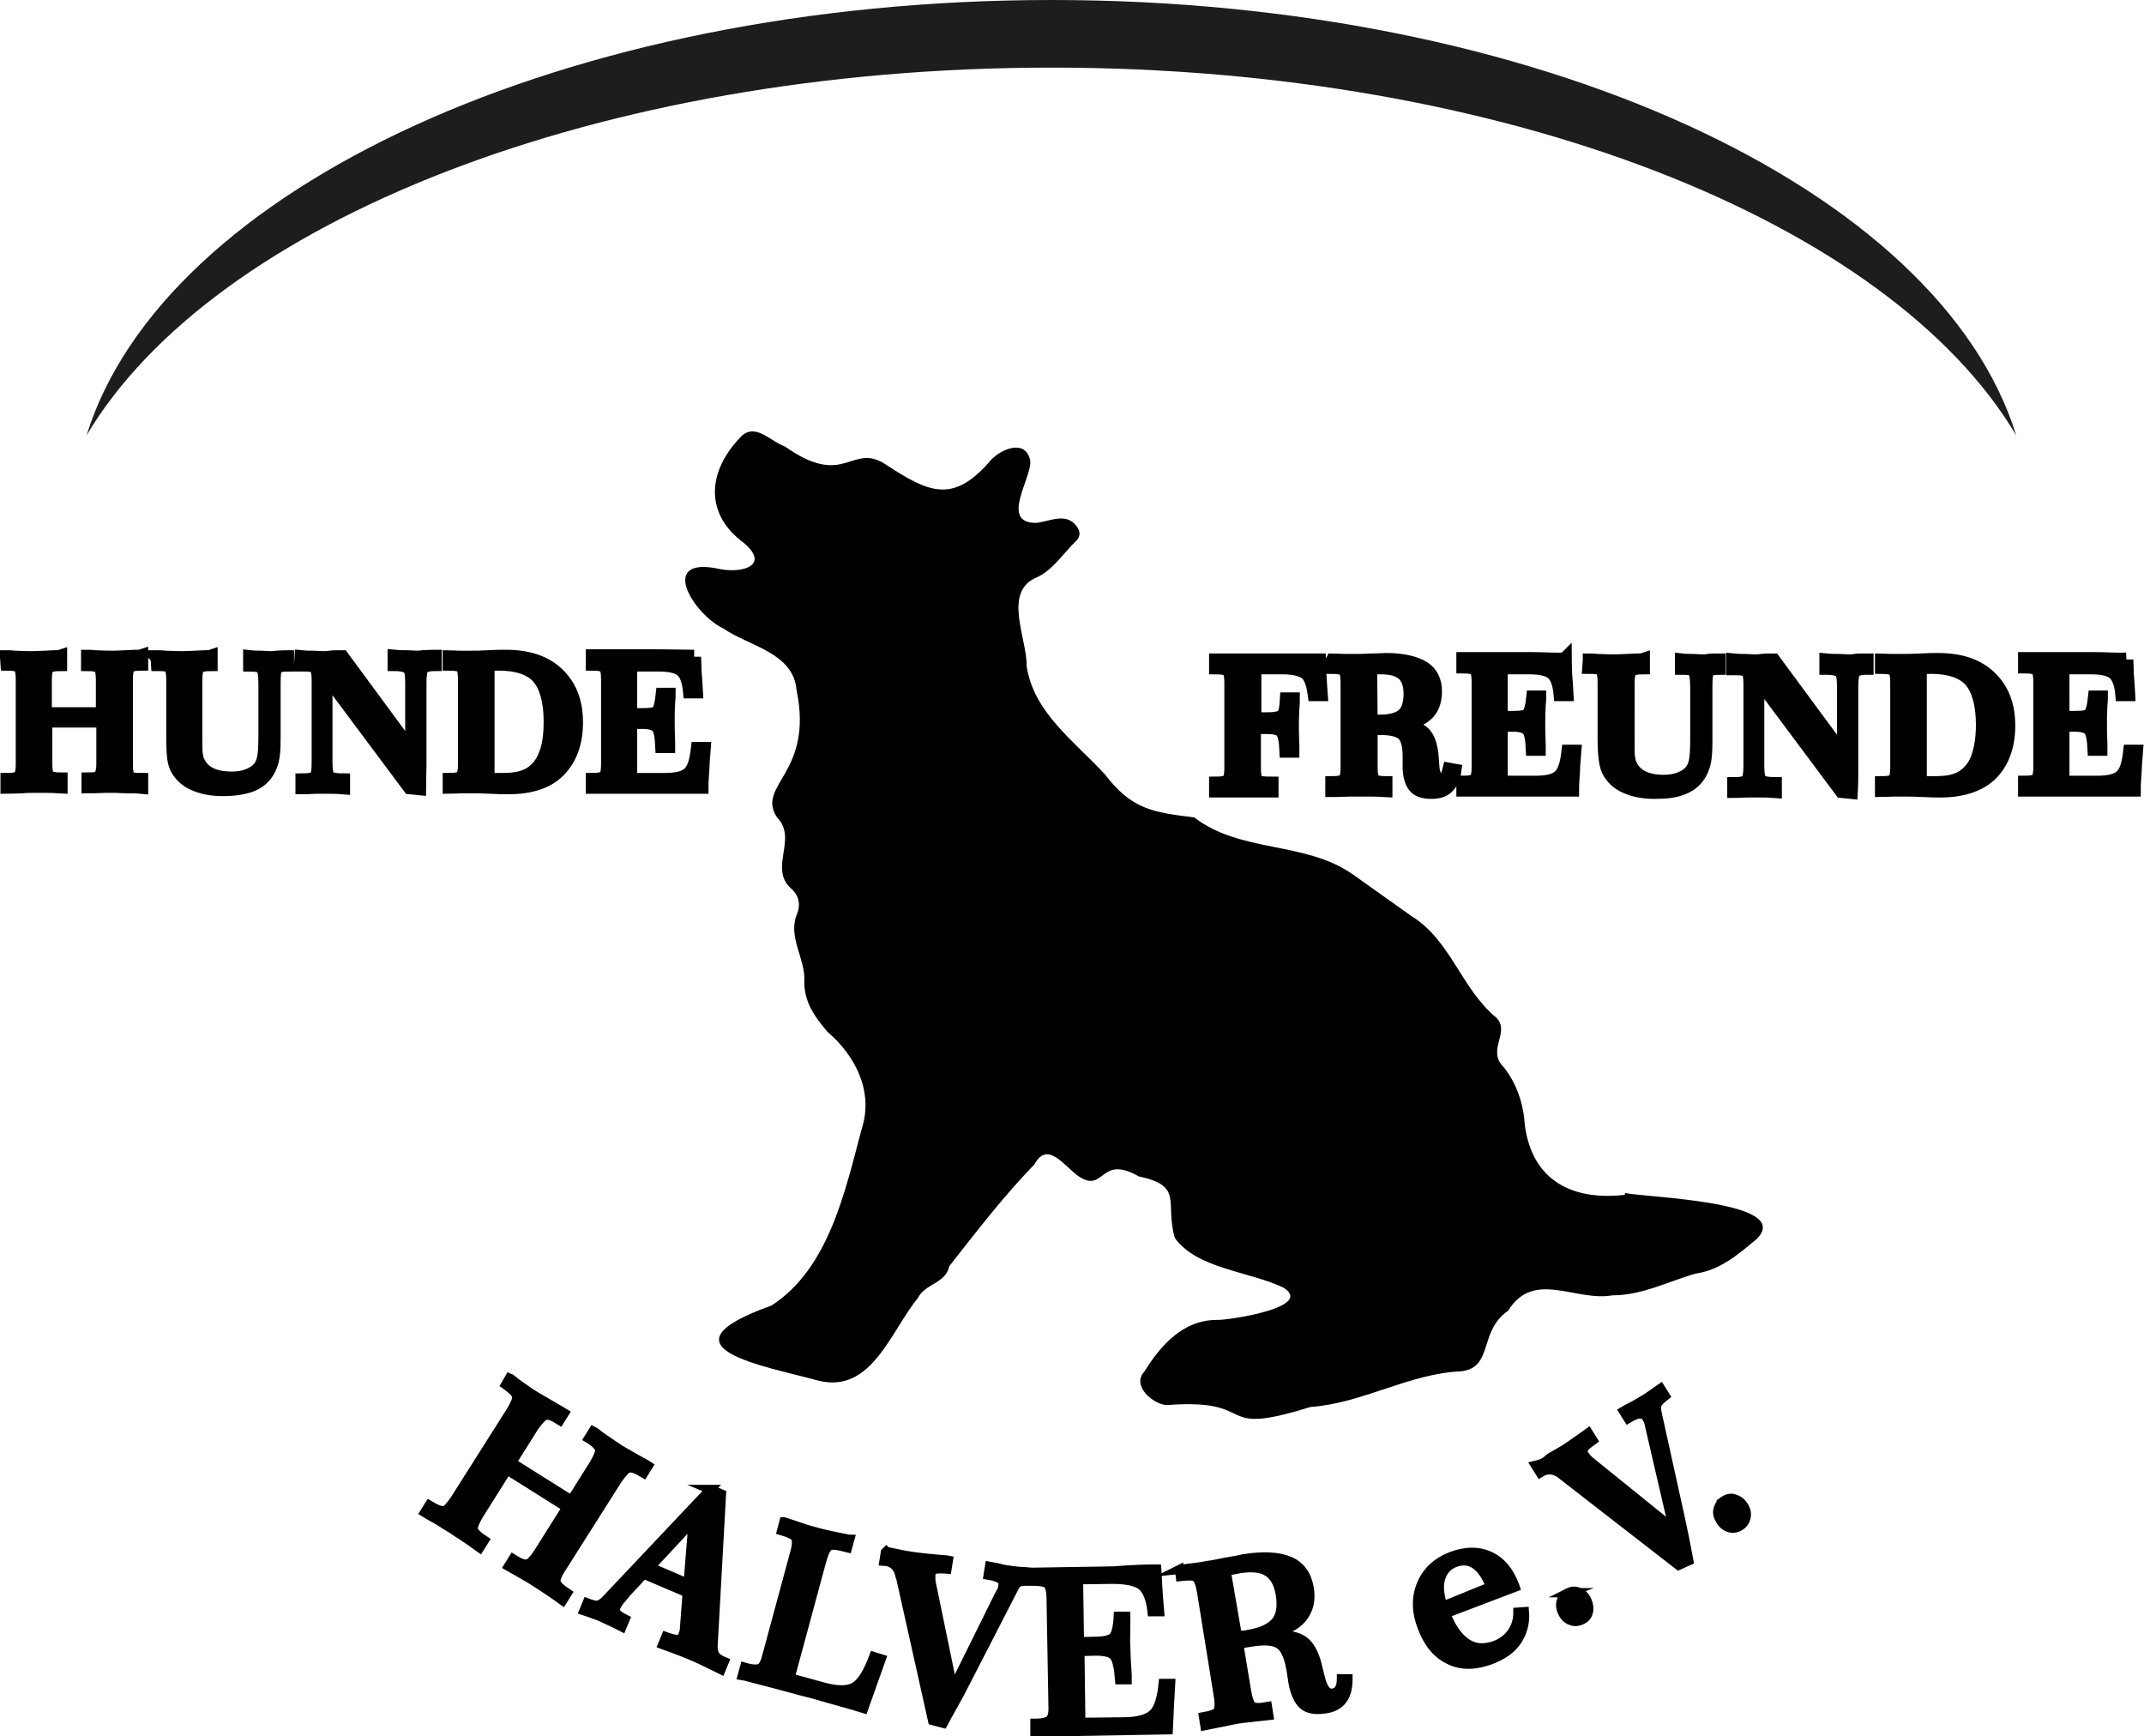 <svg version="1.1" id="Ebene_2_00000113349864627092070990000005240981098892206751_" xmlns="http://www.w3.org/2000/svg" x="0" y="0" viewBox="0 0 463 374.9" style="enable-background:new 0 0 463 374.9" xml:space="preserve"><style>.st1,.st2{stroke:#000;stroke-width:2;stroke-miterlimit:10}.st2{stroke-width:3}</style><g id="Ebene_1-2"><path d="M227.1 0C122.2 0 35.2 40.7 18.7 94 46 48 129 14.6 227.1 14.6S408.1 48 435.4 94C418.9 40.7 331.9 0 227.1 0z" style="fill:#1d1d1b"/><path d="M304.8 197.8c8.5 5.2 10.8 15.8 18.4 22 3 3.2-2.3 7 1.6 10.7 2.8 3.6 4.2 7.9 4.5 12.5 1.6 11.9 10.2 16.3 21.6 15v-.4c4.9 1 36.5 1.8 28.5 9.9-4 3.3-7.8 6.7-13.2 7.5-6 1.7-11.6 4.7-18 4.7-8 1.4-17-5.6-22.5 3.3-6.5 4.5-3.1 12.3-10.2 13.1-11.3.5-21.2 6.9-32.5 7.7-21.5 6.7-10.5-2-31.1-.4-2.9-.2-7.6-4.2-4.8-7.2 3.6-5.8 8.5-11.3 15.9-11.2 2.8 0 21-2.8 14.1-7-7.3-3.5-18.6-4-23.4-10.7-2.2-7.8 2-11.2-7.8-13.3-8.4-4.8-7.3 3.6-12.8.1-3-1.9-6.8-8.1-9.7-2.7-6.6 6.8-12.6 14.6-18.4 22-.8 3.8-5.2 3.7-6.8 6.9-5.9 7.2-10 20.7-21.5 17.8-11.7-3.2-35.6-7.1-10.1-16.2 12.4-8 15.9-24.7 19.5-38.2 2.6-8-1.4-15.8-7.4-20.9-2.8-3.3-5.2-6.6-5-11.3.1-4.7-3.6-9.3-1.6-14.1.8-1.9.5-3.9-1.1-5.4-5.2-4.4 1.4-10.9-3.2-15.5-4.6-7.1 8-9.4 4.2-27.6-.7-8-10.3-9.4-15.8-13.2-6.5-3.1-14.4-15.9-.6-12.8 4.9.9 10.7-.9 5-5.7-8.3-6.1-8-15.1-.8-22.7 3.2-3.5 6.5.8 9.7 1.9 13.3 9.4 14.3-1.3 22.1 4.1 8.9 5.8 14.1 8.2 21.9-.6 2.1-2.8 8.1-5.5 9-.3.2 3.8-6.6 13.4 1.3 13.3 2.9-.3 6.3-2.3 8.6.6.9 1.1 1 2.2.1 3.2-2.9 2.7-5.1 6.5-8.9 8.1-7 3.2-1.8 13.1-1.9 19 1.5 10.1 10.4 16.3 16.9 23.4 5.8 7.6 10.4 8.2 19.3 9.3 10 7.7 23.8 5.1 34.1 12.2"/><path class="st1" d="M110 297.6c.1-.2 1 .7 1.7 1.2 2 1.4 3.3 2.3 4 2.7.9.5 2.5 1.5 4.8 2.8.6.4 1.1.6 1.4.8l-1 1.6c-1.4-.9-2.5-1.3-3.1-1.1s-1.4 1-2.4 2.4l-4.9 7.8 12.9 8.1 4.9-7.8c.9-1.5 1.3-2.6 1.2-3.2-.2-.6-.9-1.4-2.4-2.3l1-1.6c.4.2.9.6 1.5 1.1 2 1.4 3.4 2.3 4.1 2.8.9.5 2.5 1.5 4.9 2.8.6.3 1.1.6 1.4.8l-1 1.6c-1.5-.9-2.5-1.3-3.2-1.1-.6.1-1.4 1-2.4 2.4l-12.1 19.1c-1 1.5-1.4 2.6-1.2 3.2.2.6 1 1.4 2.4 2.3l-1 1.6c-1.1-.8-2.1-1.5-3-2.1s-1.8-1.2-2.6-1.7c-.5-.3-1.2-.8-2.1-1.3s-2.2-1.3-4-2.3l1-1.6c1.4.9 2.5 1.3 3.1 1.1.6-.1 1.4-1 2.4-2.5l6.1-9.7-12.9-8.1-6.1 9.7c-.9 1.5-1.3 2.6-1.2 3.2.2.6 1 1.4 2.4 2.3l-1 1.6c-1.5-1.1-2.7-1.9-3.6-2.5s-1.6-1-2.1-1.4c-.9-.5-1.8-1.1-2.9-1.8s-2.2-1.2-3.3-1.9l1-1.6c1.5.9 2.5 1.3 3.2 1.2.6-.1 1.4-1 2.4-2.5l12.1-19.1c.9-1.5 1.3-2.6 1.2-3.2-.2-.6-1-1.4-2.4-2.4l.8-1.4zM153.4 321.6l2.4 1L154 355c-.1 1.1.1 1.9.4 2.4.3.5 1 1 2 1.4l-.7 1.7c-1.8-.9-3.1-1.5-3.9-1.9s-1.5-.7-2-.9c-.6-.3-1.4-.6-2.4-1s-2.4-.9-4.3-1.6l.7-1.7c1.1.4 1.9.6 2.5.6s1-.4 1.2-1c.1-.2.1-.4.2-.6.1-.2.1-.4.1-.5l.6-8-9.4-4-4 4.3c-.1.1-.1.2-.2.3-.9 1-1.5 1.8-1.7 2.3-.3.6-.3 1.1 0 1.5s.9.8 1.9 1.3l-.7 1.7c-.8-.4-1.5-.8-2.2-1.1s-1.3-.6-1.9-.9c-.5-.2-1.1-.5-1.8-.7-.7-.3-1.4-.5-2.3-.8l.7-1.7c1 .4 1.8.6 2.3.5.6-.1 1.3-.6 2.1-1.5l22.2-23.5zm-3.7 6.8-9.3 10 8.2 3.5 1.1-13.5zM169.3 328.6c1.5.5 2.8.9 3.9 1.3s2 .6 2.7.8c1.3.4 3.5.9 6.6 1.5.5.1.8.2 1 .2l-.5 1.8-.4-.1c-1.8-.5-2.9-.6-3.5-.3s-1.1 1.3-1.6 3l-6.9 25.5 7.3 2c3 .8 5.3.8 6.7-.1 1.5-.9 2.8-3 4.1-6.5l1.6.5-3.8 10.7c-2.9-.9-5.6-1.6-8-2.3-2.4-.7-4.2-1.2-5.5-1.5-2.6-.7-6.6-1.8-12.1-3.2l-.6-.1.5-1.8c1.7.5 2.8.5 3.4.2.6-.3 1.1-1.3 1.5-3l5.9-21.8c.5-1.7.5-2.9.2-3.4s-1.3-1-3-1.5l.5-1.9zM191.4 335s1.4.3 3.9.8c1.1.2 1.9.3 2.6.4.8.1 2.4.3 4.8.5.9.1 1.6.1 2.1.2l-.3 1.9c-1.3-.1-2.2-.1-2.7.1s-.7.5-.8 1.1v1c0 .4.1.8.2 1.3l4.6 22.3 10-20.2c.3-.5.5-.9.6-1.1.1-.3.2-.5.2-.9.1-.6-.1-1.2-.6-1.5s-1.4-.6-2.6-.8l.3-1.9c1.2.2 2.1.4 2.8.6s1.4.2 1.9.3c.4.1.9.1 1.6.2.7 0 1.6.1 2.8.2l-.3 1.9c-1.1 0-1.9 0-2.4.2s-.9.7-1.2 1.4l-10.8 21c-.6 1.2-1.3 2.5-2.1 3.9s-1.5 2.7-2.3 4.2l-2.3-.6-6.9-30.9-.1-.2c-.4-2-1.5-3.2-3.5-3.3l.3-1.9.2-.2zM249.8 338.8c.1 1.1.1 2.4.2 3.8s.2 3.2.4 5.4h-1.6c-.3-2.8-1.1-4.7-2.2-5.6s-3.2-1.4-6.4-1.4l-7.3.1.2 13.4 3.4-.1c2.1 0 3.5-.4 4-1s.9-2.1 1-4.4h1.6v2c0 2.2-.1 3.7 0 4.5 0 1.2.1 3.3.3 6.2v1h-1.6c-.2-2.6-.6-4.4-1.2-5.1-.6-.8-2-1.1-4-1.1l-3.4.1.2 15.3 9.1-.1c3.2 0 5.4-.6 6.6-1.8 1.1-1.1 1.8-3.3 2.1-6.5h1.6c-.1 1.9-.2 3.7-.3 5.3-.1 1.6-.1 3.2-.2 4.7l-28.8.5v-1.9c1.7 0 2.8-.3 3.3-.8s.7-1.6.6-3.4l-.4-22.6c0-1.8-.3-2.9-.8-3.3s-1.6-.6-3.3-.6v-1.9l6.1-.1c4.3-.1 8.2-.1 11.7-.2 3.6-.3 6.6-.4 9.1-.4zM254.7 338.9c1-.1 2.1-.3 3.1-.4 1-.1 2.1-.3 3.2-.5.9-.1 2.2-.4 3.8-.7 1.7-.3 2.9-.5 3.7-.7 4.3-.7 7.6-.5 10 .5 2.3 1 3.7 2.9 4.2 5.7.5 2.7-.1 4.9-1.5 6.6s-3.9 2.9-7.5 3.7c3.2-.3 5.6 0 7.2.8s2.7 2.6 3.4 5.1c.2.7.4 1.6.7 2.8.6 2.7 1.5 4 2.8 3.8.6-.1 1.1-.4 1.4-.9.3-.5.5-1.2.5-2.2h1.4c0 1.9-.4 3.5-1.2 4.5-.8 1.1-2.1 1.8-3.9 2-2 .3-3.6 0-4.6-.9s-1.8-2.6-2.2-5c0-.3-.1-.7-.2-1.3-.1-.6-.1-1-.2-1.3-.5-2.9-1.3-4.7-2.6-5.5-1.2-.8-3.3-.9-6.3-.4l-2.4.4 1.7 10.2c.3 1.8.7 2.8 1.2 3.2s1.6.4 3.3.1l.3 1.9c-1.9.2-3.4.4-4.4.5-1 .1-1.8.2-2.4.3-.7.1-1.5.3-2.5.5l-4.5.9-.3-1.9c1.7-.3 2.8-.7 3.1-1.2s.4-1.7.1-3.4l-3.6-22.3c-.3-1.8-.7-2.8-1.2-3.2s-1.6-.4-3.4-.2l-.2-1.5zm12.5 14.3c.4 0 .8-.1 1.1-.1.4 0 .9-.1 1.4-.2 2.8-.5 4.7-1.4 5.8-2.7s1.4-3.3 1-5.9c-.4-2.4-1.3-4-2.7-4.9s-3.4-1.1-6.1-.7c-.5.1-1.4.3-2.6.5-.1 0-.2 0-.3.1l2.4 13.9zM312.2 348.4c1.2 3.1 2.7 5.2 4.5 6.4 1.8 1.2 3.8 1.3 6.1.5 1.6-.6 2.8-1.5 3.7-2.8s1.3-2.7 1.3-4.4l1.4-.1c.2 2.4-.4 4.5-1.6 6.3s-3.1 3.1-5.7 4.1c-3.3 1.2-6.3 1.3-8.9 0-2.6-1.2-4.6-3.6-5.9-7.1-1.3-3.4-1.3-6.5-.1-9.3s3.4-4.8 6.6-6c3-1.1 5.7-1.1 8.1 0s4.2 3.2 5.4 6.4l.1.3-15 5.7zm-.6-1.6 10.3-4.2c-.9-2.3-2-3.9-3.3-4.8s-2.8-1-4.4-.4c-1.6.6-2.6 1.8-3.1 3.4s-.3 3.7.5 6zM338.7 343.9c.8-.4 1.5-.4 2.3-.1.7.3 1.3.9 1.7 1.8.4.9.5 1.7.3 2.5s-.7 1.4-1.5 1.7c-.8.4-1.6.4-2.3.1-.8-.3-1.4-.9-1.8-1.8-.4-.8-.5-1.7-.2-2.5.2-.8.7-1.4 1.5-1.7zM332.4 316.2c1.8-.6 1.6-1 2.6-1.6 1-.5 1.7-1 2.3-1.3.7-.4 2-1.3 4-2.7.7-.5 1.3-.9 1.7-1.2l1 1.6c-1.1.8-1.8 1.3-2 1.8s-.2.9.1 1.3c.1.2.4.5.6.8.3.3.6.6 1 .9l17.7 14.3-5.1-22c-.1-.5-.2-1-.3-1.2-.1-.3-.2-.5-.4-.8-.3-.6-.8-.8-1.5-.8-.6 0-1.5.4-2.5 1l-1-1.6c1-.6 1.9-1 2.6-1.4s1.2-.7 1.7-1c.4-.2.8-.5 1.4-.9s1.3-.9 2.3-1.6l1 1.6c-.9.7-1.5 1.3-1.7 1.7s-.2 1.1-.1 1.8l5.1 23.1c.3 1.4.6 2.8.9 4.3s.6 3.1.9 4.7l-2.2 1-25-19.4-.1-.1c-1.6-1.3-3.2-1.5-4.8-.5l-1-1.6.8-.2zM372.2 324.1c.7-.5 1.5-.7 2.2-.5s1.5.6 2 1.4c.6.8.8 1.6.7 2.4-.1.8-.5 1.5-1.2 2s-1.5.7-2.3.5-1.5-.7-2-1.5-.8-1.6-.6-2.4.5-1.4 1.2-1.9z"/><path class="st2" d="M1.5 141.9c.4 0 1 0 1.7.1 2 .1 3.3.1 3.9.1.8 0 2.3-.1 4.6-.2.6 0 1 0 1.3-.1v1.6c-1.4 0-2.3.2-2.7.6s-.6 1.3-.6 2.7v7.5h12.5v-7.5c0-1.4-.2-2.4-.6-2.7-.4-.4-1.3-.6-2.6-.6v-1.6c.4 0 .9 0 1.5.1 2 .1 3.3.1 4.1.1.8 0 2.3-.1 4.6-.2.6 0 1 0 1.3-.1v1.6c-1.4 0-2.3.2-2.7.6-.4.4-.6 1.3-.6 2.7v18.5c0 1.5.2 2.4.6 2.8s1.3.5 2.7.5v1.5c-1.1-.1-2.1-.1-3-.1-1 0-1.8-.1-2.6-.1h-2c-.8 0-2.1.1-3.8.1v-1.5c1.4 0 2.3-.2 2.6-.6s.6-1.3.6-2.7v-9.4H9.8v9.4c0 1.4.2 2.4.6 2.7.4.4 1.3.6 2.7.6v1.5c-1.5-.1-2.7-.1-3.6-.1h-2c-.8 0-1.8 0-2.8.1-1 0-2 .1-3.1.1v-1.5c1.4 0 2.3-.2 2.7-.6s.6-1.3.6-2.7v-18.5c0-1.4-.2-2.4-.6-2.7-.4-.4-1.3-.6-2.7-.6l-.1-1.4zM34 141.9c.4 0 1 0 1.7.1 2 .1 3.3.1 3.9.1.8 0 2.3-.1 4.6-.2.6 0 1 0 1.3-.1v1.6c-1.4 0-2.3.2-2.7.6s-.6 1.3-.6 2.7v12.6c0 1.8 0 3 .1 3.6s.2 1.2.5 1.7c.5 1.1 1.4 2 2.6 2.6 1.2.6 2.8.9 4.7.9 1.3 0 2.5-.2 3.5-.6 1-.4 1.8-.9 2.4-1.6.5-.6.8-1.3 1-2.2s.3-2.5.3-4.8v-11.2c0-2-.2-3.1-.6-3.6-.4-.4-1.3-.6-2.7-.6v-1.6c.9.1 1.7.1 2.4.1s1.3.1 1.9.1c.4 0 .9 0 1.4-.1.6 0 1.3-.1 2.3-.1v1.6c-1.2 0-2 .2-2.4.6-.4.4-.5 1.6-.5 3.6v11.7c0 2.2-.1 3.8-.4 4.9-.3 1.1-.7 2-1.3 2.8-.8 1.1-2 2-3.5 2.5s-3.4.8-5.7.8-4-.3-5.6-.9c-1.6-.6-2.8-1.4-3.7-2.6-.6-.7-1-1.6-1.2-2.6-.2-1-.3-2.7-.3-5.2v-12.4c0-1.5-.2-2.4-.6-2.8-.4-.4-1.3-.5-2.7-.5l-.1-1.5zM65.1 141.9c1 .1 1.9.1 2.6.1s1.3.1 1.9.1c.4 0 1 0 1.7-.1s1.5-.1 2.6-.1L89 162.4v-14.9c0-1.9-.2-3-.7-3.4s-1.5-.7-3.1-.7v-1.6c1 .1 1.9.1 2.7.1s1.4.1 2 .1c.4 0 .8 0 1.4-.1.6 0 1.4-.1 2.6-.1v1.6c-1.4 0-2.3.3-2.7.7-.4.4-.6 1.5-.6 3.4v17.7c0 1.7-.1 3.4-.1 5l-2-.2-18.2-24.4v18.8c0 1.9.2 3.1.7 3.5s1.5.6 3.1.6v1.5c-1.2-.1-2.1-.1-2.8-.1h-3.1c-.6 0-1.5.1-2.9.1v-1.5c1.5 0 2.4-.2 2.9-.6s.6-1.6.6-3.5v-17.6c0-1.5-.2-2.4-.6-2.8-.4-.4-1.3-.5-2.7-.5H65l.1-1.6zM97.1 141.9c.6 0 1.2.1 1.8.1h3c.7 0 1.9 0 3.5-.1s2.9-.1 3.8-.1c4.8 0 8.5 1.2 11.2 3.8s4 6 4 10.4-1.3 7.9-3.8 10.4-6.2 3.6-10.9 3.6c-.8 0-2 0-3.7-.1-1.7-.1-2.9-.1-3.8-.1h-2.6c-.8 0-1.7.1-2.5.1v-1.5c1.4 0 2.3-.2 2.7-.6s.6-1.3.6-2.7v-18.5c0-1.4-.2-2.4-.6-2.7-.4-.4-1.3-.6-2.7-.6v-1.4zm8.2 1.5v25h2.8c1.7 0 3-.1 3.9-.3.9-.2 1.7-.5 2.4-.9 1.5-.9 2.7-2.3 3.4-4.2.8-1.9 1.1-4.3 1.1-7.2 0-4.4-.9-7.6-2.6-9.6-1.7-1.9-4.6-2.9-8.7-2.9l-2.3.1zM149.9 141.8c0 .9.1 1.9.1 3.1.1 1.1.2 2.6.3 4.4H149c-.2-2.3-.8-3.8-1.7-4.6-.9-.8-2.6-1.2-5.2-1.2h-6v10.9h2.8c1.8 0 2.9-.2 3.3-.8.4-.5.7-1.7.9-3.6h1.3c0 .4 0 .9-.1 1.6-.1 1.8-.1 3-.1 3.6 0 1 0 2.7.1 5.1v.8H143c-.1-2.2-.4-3.6-.9-4.2s-1.6-1-3.2-1h-2.8v12.5h7.4c2.6 0 4.4-.4 5.4-1.4s1.5-2.7 1.8-5.3h1.3c-.1 1.5-.3 3-.3 4.3-.1 1.4-.2 2.6-.2 3.9H128v-1.5c1.4 0 2.3-.2 2.7-.6s.6-1.3.6-2.7v-18.5c0-1.4-.2-2.4-.6-2.7-.4-.4-1.3-.6-2.7-.6v-1.6h14.6c2.9 0 5.2.1 7.3.1zM262.6 142.6h22.2c0 1.4.1 2.6.2 3.8.1 1.2.1 2.4.2 3.5h-1.3c-.3-2.3-.9-3.9-1.8-4.6s-2.6-1.2-5.1-1.2h-6.1v11.2h2.9c1.8 0 2.9-.3 3.3-.8.5-.5.7-1.7.8-3.5h1.3c0 .5 0 1.1-.1 2-.1 1.6-.1 2.7-.1 3.2 0 1 0 2.7.1 5.1v.8h-1.3c-.1-2.2-.4-3.6-.9-4.2s-1.6-.9-3.2-.9h-2.9v8.9c0 1.5.2 2.4.6 2.8.4.4 1.5.5 3.2.5v1.5h-12v-1.5c1.4 0 2.3-.2 2.7-.6s.6-1.3.6-2.7v-18.5c0-1.4-.2-2.4-.6-2.7-.4-.4-1.3-.6-2.7-.6v-1.5zM287.8 142.6c.9 0 1.7.1 2.6.1h2.6c.7 0 1.8 0 3.2-.1 1.4 0 2.4-.1 3.1-.1 3.5 0 6.2.6 8 1.7 1.8 1.1 2.6 2.9 2.6 5.1s-.7 4-2.1 5.1c-1.4 1.2-3.5 1.8-6.5 2 2.6.2 4.5.7 5.7 1.6s1.8 2.4 2.1 4.6c.1.6.1 1.4.2 2.4.1 2.3.7 3.4 1.7 3.4.5 0 1-.2 1.3-.5s.5-.9.7-1.7l1.1.2c-.2 1.6-.8 2.7-1.6 3.5s-2 1.1-3.4 1.1c-1.7 0-2.9-.4-3.6-1.3-.7-.9-1.1-2.3-1.1-4.3v-2.2c0-2.4-.5-4-1.4-4.8s-2.6-1.2-5-1.2h-2v8.5c0 1.5.2 2.4.6 2.8.4.4 1.3.6 2.6.6v1.5c-1.6-.1-2.8-.1-3.6-.1h-4.1c-.9 0-2.1.1-3.8.1v-1.5c1.4 0 2.3-.2 2.7-.6.4-.4.6-1.3.6-2.7v-18.5c0-1.4-.2-2.4-.6-2.7-.4-.4-1.3-.6-2.7-.6l.1-1.4zm8.2 13.2h2.1c2.3 0 4-.5 5-1.4s1.5-2.5 1.5-4.6c0-1.9-.5-3.4-1.5-4.3s-2.6-1.4-4.8-1.4c-.5 0-1.2 0-2.2.1h-.2l.1 11.6zM337.9 142.4c0 .9.1 1.9.1 3.1.1 1.1.2 2.6.3 4.4H337c-.2-2.3-.8-3.8-1.7-4.6-.9-.8-2.6-1.2-5.2-1.2h-6V155h2.8c1.8 0 2.9-.2 3.3-.8s.7-1.7.9-3.6h1.3c0 .4 0 .9-.1 1.6-.1 1.8-.1 3-.1 3.6 0 1 0 2.7.1 5.1v.8H331c-.1-2.2-.4-3.6-.9-4.2s-1.6-1-3.2-1h-2.8V169h7.4c2.6 0 4.4-.4 5.4-1.4s1.5-2.7 1.8-5.3h1.3c-.1 1.5-.3 3-.3 4.3-.1 1.4-.2 2.6-.2 3.9H316V169c1.4 0 2.3-.2 2.7-.6.4-.4.6-1.3.6-2.7v-18.5c0-1.4-.2-2.4-.6-2.7-.4-.4-1.3-.6-2.7-.6v-1.6h14.6c2.9 0 5.2.2 7.3.1zM343.3 142.6c.4 0 1 0 1.7.1 2 .1 3.3.1 3.9.1.8 0 2.3-.1 4.6-.2.6 0 1 0 1.3-.1v1.6c-1.4 0-2.3.2-2.7.6s-.6 1.3-.6 2.7V160c0 1.8 0 3 .1 3.6s.2 1.2.5 1.7c.5 1.1 1.4 2 2.6 2.6 1.2.6 2.8.9 4.6.9 1.3 0 2.5-.2 3.5-.6s1.8-.9 2.4-1.6c.5-.6.8-1.3 1-2.2s.3-2.5.3-4.8v-11.2c0-2-.2-3.1-.6-3.6s-1.3-.6-2.7-.6v-1.6c.9.1 1.7.1 2.4.1s1.4.1 1.9.1c.4 0 .9 0 1.4-.1s1.3-.1 2.3-.1v1.6c-1.2 0-2 .2-2.4.6-.4.4-.5 1.6-.5 3.6V160c0 2.2-.1 3.8-.4 4.9s-.7 2-1.3 2.8c-.8 1.1-2 2-3.5 2.5-1.5.6-3.4.8-5.7.8s-4-.3-5.6-.9c-1.6-.6-2.8-1.4-3.7-2.6-.6-.7-1-1.6-1.2-2.6s-.4-2.7-.4-5.2v-12.4c0-1.5-.2-2.4-.6-2.8-.4-.4-1.3-.5-2.7-.5l.1-1.4zM374.3 142.6c1 .1 1.9.1 2.6.1.7 0 1.3.1 1.9.1.5 0 1 0 1.6-.1s1.5-.1 2.6-.1l15.2 20.6v-14.9c0-1.9-.2-3-.7-3.4s-1.5-.7-3.1-.7v-1.6c1 .1 1.9.1 2.7.1s1.4.1 2 .1c.4 0 .9 0 1.4-.1s1.5-.1 2.6-.1v1.6c-1.4 0-2.3.3-2.7.7-.4.4-.6 1.5-.6 3.4V166c0 1.7 0 3.4-.1 5l-2-.2-18.2-24.4v18.8c0 1.9.2 3.1.7 3.5s1.5.6 3.1.6v1.5c-1.2-.1-2.1-.1-2.8-.1h-3.1c-.6 0-1.5.1-2.9.1v-1.5c1.5 0 2.5-.2 2.9-.6s.6-1.6.6-3.5v-17.6c0-1.5-.2-2.4-.6-2.8-.4-.4-1.3-.5-2.7-.5h-.4v-1.7zM406.4 142.6c.6 0 1.2.1 1.8.1h3c.7 0 1.9 0 3.5-.1s2.9-.1 3.8-.1c4.8 0 8.5 1.2 11.2 3.8s4 6 4 10.4-1.3 7.9-3.8 10.4c-2.5 2.4-6.2 3.6-10.9 3.6-.8 0-2 0-3.7-.1-1.7-.1-2.9-.1-3.8-.1h-2.6c-.8 0-1.7.1-2.5.1v-1.5c1.4 0 2.3-.2 2.7-.6.4-.4.6-1.3.6-2.7v-18.5c0-1.4-.2-2.4-.6-2.7-.4-.4-1.3-.6-2.7-.6v-1.4zm8.2 1.5v25h2.8c1.7 0 3-.1 3.9-.3.9-.2 1.7-.5 2.4-.9 1.5-.9 2.7-2.3 3.4-4.2s1.1-4.3 1.1-7.2c0-4.4-.9-7.6-2.6-9.6-1.7-1.9-4.6-2.9-8.7-2.9l-2.3.1zM459.2 142.4c0 .9.1 1.9.1 3.1.1 1.1.2 2.6.3 4.4h-1.3c-.2-2.3-.8-3.8-1.7-4.6-.9-.8-2.6-1.2-5.2-1.2h-6V155h2.8c1.8 0 2.9-.2 3.3-.8s.7-1.7.9-3.6h1.3c0 .4 0 .9-.1 1.6-.1 1.8-.1 3-.1 3.6 0 1 0 2.7.1 5.1v.8h-1.3c-.1-2.2-.4-3.6-.9-4.2-.5-.6-1.6-1-3.2-1h-2.8V169h7.4c2.6 0 4.4-.4 5.4-1.4 1-.9 1.5-2.7 1.8-5.3h1.3c-.1 1.5-.3 3-.3 4.3-.1 1.4-.2 2.6-.2 3.9h-23.5V169c1.4 0 2.3-.2 2.7-.6.4-.4.6-1.3.6-2.7v-18.5c0-1.4-.2-2.4-.6-2.7-.4-.4-1.3-.6-2.7-.6v-1.6h14.6c2.9 0 5.2.2 7.3.1z"/></g></svg>